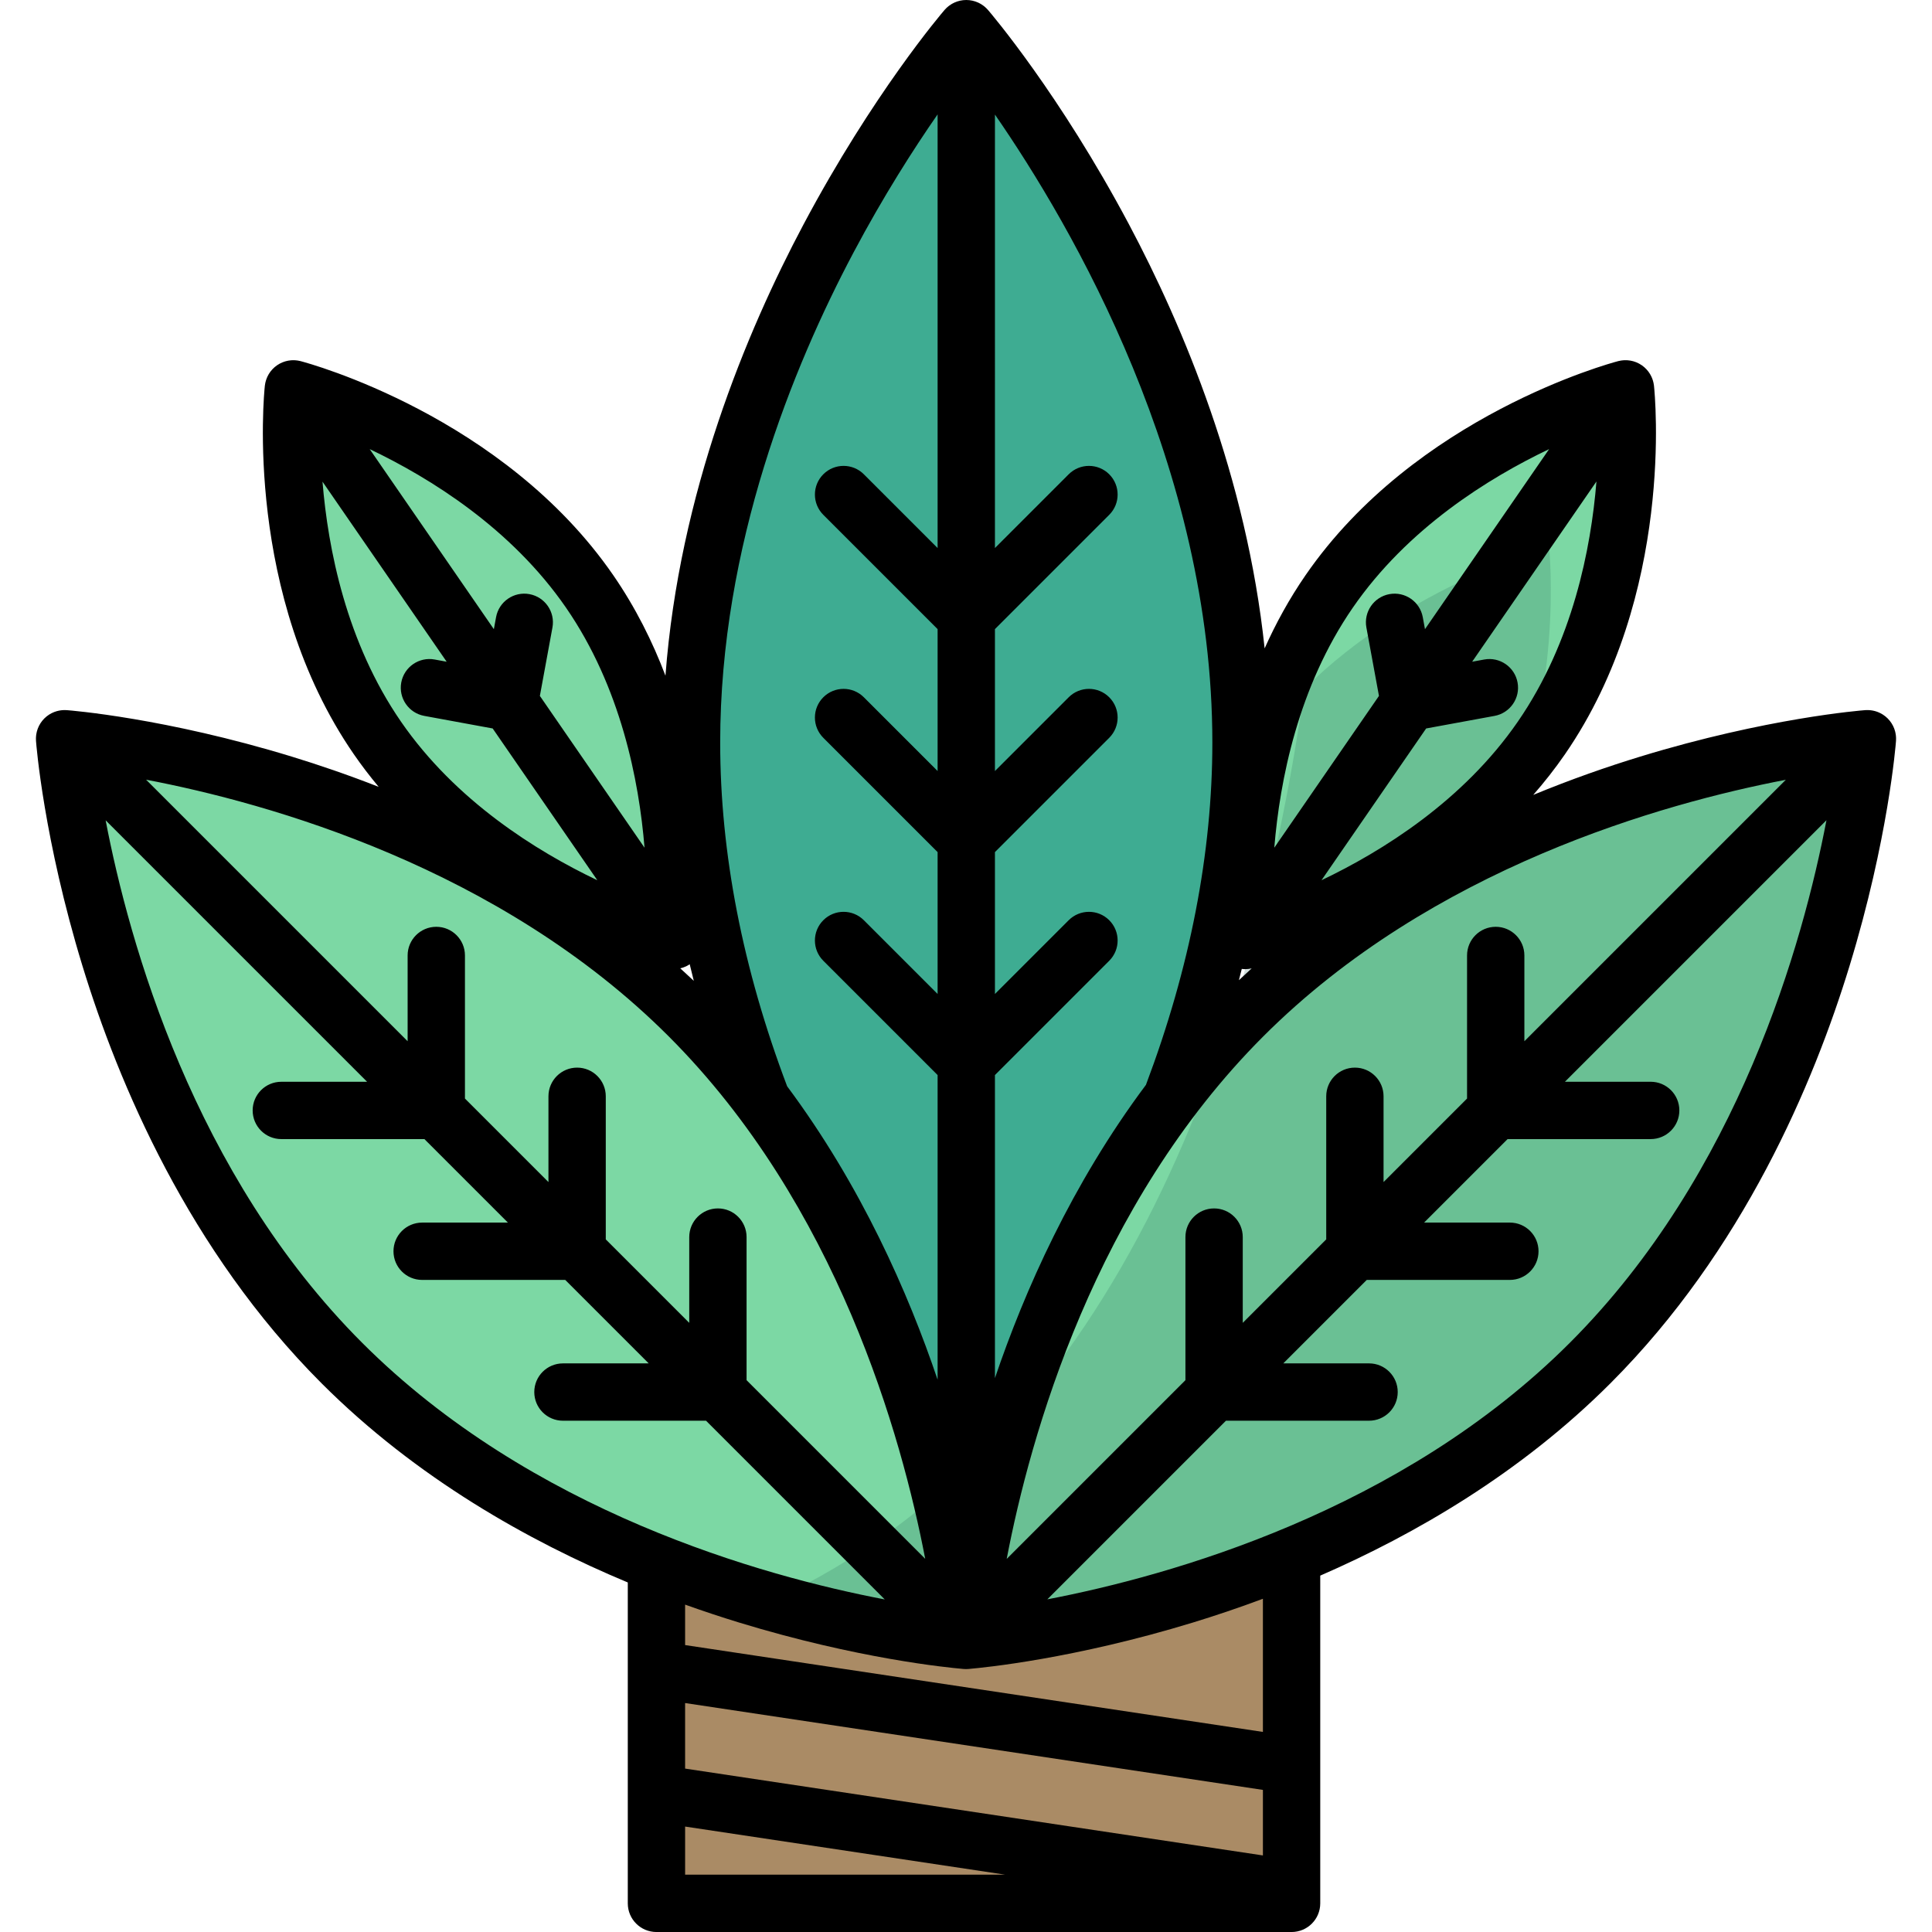 <?xml version="1.0" encoding="iso-8859-1"?>
<!-- Generator: Adobe Illustrator 19.0.0, SVG Export Plug-In . SVG Version: 6.00 Build 0)  -->
<svg version="1.1" id="Layer_1" xmlns="http://www.w3.org/2000/svg" xmlns:xlink="http://www.w3.org/1999/xlink" x="0px" y="0px"
	 viewBox="0 0 512 512" style="enable-background:new 0 0 512 512;" xml:space="preserve">
<rect x="171.045" y="407.638" style="fill:#AA8B65;" width="168.32" height="96.775"/>
<path style="fill:#3EAC92;" d="M310.463,291.076c10.558-27.758,18.419-59.957,18.419-94.291c0-104.486-72.81-189.189-72.81-189.189
	s-72.81,84.703-72.81,189.189c0,34.494,7.935,66.834,18.568,94.68v112.945l53.746,25.533l58.245-29.42L310.463,291.076z"/>
<g>
	<path style="fill:#7CD8A4;" d="M182.575,269.265c65.987,65.987,73.497,165.462,73.497,165.462s-99.475-7.51-165.462-73.497
		S17.113,195.768,17.113,195.768S116.588,203.278,182.575,269.265z"/>
	<path style="fill:#7CD8A4;" d="M421.391,361.23c-65.987,65.987-165.462,73.497-165.462,73.497s7.51-99.475,73.497-165.462
		s165.462-73.497,165.462-73.497S487.377,295.243,421.391,361.23z"/>
	<path style="fill:#7CD8A4;" d="M403.54,202.979c-27.835,40.37-78.532,53.699-78.532,53.699s-5.566-52.123,22.27-92.492
		s78.532-53.699,78.532-53.699S431.375,162.61,403.54,202.979z"/>
	<path style="fill:#7CD8A4;" d="M104.275,198.683c27.835,40.37,78.532,53.699,78.532,53.699s5.566-52.123-22.27-92.492
		s-78.532-53.699-78.532-53.699S76.439,158.313,104.275,198.683z"/>
</g>
<g style="opacity:0.21;">
	<path style="fill:#266659;" d="M396.639,223.17c18.242-37.348,13.894-78.106,13.894-78.106s-36.74,9.664-64.839,37.445
		c-12.273,86.542-46.805,198.426-141.607,241.986c16.703,4.763,30.889,7.392,40.199,8.786l5.725,5.725
		c0.225,0.31,0.469,0.612,0.748,0.891c1.428,1.427,3.3,2.141,5.17,2.141c0.023,0,0.048-0.003,0.071-0.003s0.048,0.003,0.071,0.003
		c1.872,0,3.743-0.714,5.17-2.141c0.28-0.28,0.524-0.58,0.748-0.891l5.725-5.725c28.263-4.234,101.451-19.828,153.674-72.051
		c65.987-65.987,73.497-165.462,73.497-165.462S447.621,199.34,396.639,223.17z"/>
</g>
<path d="M502.477,195.625c-0.002-0.101-0.008-0.201-0.014-0.301c-0.009-0.161-0.022-0.321-0.043-0.482
	c-0.012-0.099-0.026-0.198-0.043-0.296c-0.026-0.163-0.059-0.325-0.096-0.486c-0.021-0.09-0.042-0.18-0.066-0.269
	c-0.046-0.17-0.099-0.338-0.158-0.506c-0.026-0.077-0.052-0.154-0.08-0.23c-0.068-0.178-0.146-0.353-0.228-0.528
	c-0.029-0.063-0.057-0.127-0.088-0.189c-0.092-0.181-0.194-0.358-0.302-0.532c-0.031-0.052-0.06-0.105-0.092-0.157
	c-0.115-0.178-0.242-0.35-0.374-0.521c-0.033-0.043-0.062-0.089-0.096-0.131c-0.168-0.208-0.346-0.409-0.54-0.602
	c-0.192-0.192-0.393-0.371-0.6-0.538c-0.051-0.042-0.106-0.076-0.158-0.116c-0.16-0.123-0.321-0.242-0.487-0.35
	c-0.07-0.046-0.144-0.084-0.216-0.128c-0.152-0.091-0.305-0.182-0.462-0.262c-0.092-0.048-0.187-0.087-0.281-0.131
	c-0.139-0.064-0.277-0.128-0.419-0.182c-0.113-0.045-0.229-0.082-0.344-0.121c-0.125-0.042-0.249-0.082-0.375-0.116
	c-0.131-0.036-0.262-0.067-0.395-0.096c-0.114-0.025-0.229-0.048-0.343-0.068c-0.141-0.024-0.282-0.045-0.423-0.061
	c-0.114-0.013-0.23-0.022-0.344-0.03c-0.138-0.009-0.274-0.018-0.413-0.019c-0.143-0.002-0.287,0.004-0.429,0.01
	c-0.084,0.004-0.167-0.001-0.25,0.006c-1.05,0.079-26.096,2.059-59.635,12.314c-8.588,2.626-18.199,5.96-28.353,10.149
	c2.958-3.377,5.787-6.972,8.429-10.803c29.099-42.204,23.808-95.369,23.569-97.612c-0.008-0.072-0.025-0.142-0.034-0.213
	c-0.022-0.163-0.047-0.326-0.079-0.487c-0.021-0.104-0.047-0.206-0.072-0.308c-0.037-0.151-0.078-0.302-0.125-0.451
	c-0.031-0.099-0.065-0.198-0.099-0.296c-0.055-0.152-0.113-0.302-0.178-0.45c-0.038-0.088-0.076-0.175-0.117-0.261
	c-0.075-0.157-0.157-0.31-0.243-0.463c-0.042-0.073-0.08-0.146-0.124-0.217c-0.098-0.162-0.206-0.318-0.317-0.474
	c-0.042-0.058-0.079-0.116-0.123-0.172c-0.123-0.161-0.255-0.316-0.392-0.468c-0.041-0.046-0.078-0.093-0.12-0.138
	c-0.147-0.156-0.305-0.305-0.467-0.45c-0.038-0.034-0.073-0.072-0.112-0.105c-0.203-0.174-0.415-0.34-0.64-0.495
	c-0.226-0.156-0.457-0.296-0.692-0.423c-0.037-0.02-0.077-0.036-0.114-0.056c-0.202-0.105-0.406-0.204-0.614-0.29
	c-0.046-0.018-0.092-0.032-0.138-0.051c-0.203-0.079-0.406-0.152-0.613-0.212c-0.056-0.016-0.113-0.028-0.17-0.044
	c-0.197-0.053-0.394-0.1-0.594-0.137c-0.07-0.013-0.141-0.022-0.212-0.032c-0.185-0.028-0.371-0.053-0.557-0.067
	c-0.084-0.007-0.168-0.01-0.253-0.014c-0.172-0.008-0.344-0.01-0.517-0.007c-0.096,0.002-0.191,0.005-0.288,0.011
	c-0.162,0.01-0.322,0.025-0.483,0.046c-0.102,0.012-0.204,0.024-0.306,0.042c-0.158,0.026-0.314,0.06-0.469,0.096
	c-0.075,0.017-0.152,0.026-0.227,0.047c-2.181,0.573-53.754,14.531-82.853,56.733c-4.337,6.29-7.905,12.823-10.844,19.395
	c-4.776-45.354-21.539-85.267-35.959-112.389C280.797,24.86,262.597,3.536,261.833,2.645c-0.045-0.052-0.095-0.097-0.142-0.148
	c-0.114-0.126-0.23-0.25-0.352-0.368c-0.074-0.071-0.151-0.138-0.227-0.207c-0.118-0.105-0.24-0.209-0.365-0.306
	c-0.081-0.063-0.162-0.124-0.245-0.183c-0.132-0.095-0.266-0.185-0.405-0.271c-0.08-0.051-0.161-0.1-0.243-0.148
	c-0.151-0.087-0.306-0.167-0.463-0.243c-0.075-0.036-0.15-0.075-0.226-0.108c-0.171-0.077-0.347-0.144-0.526-0.208
	c-0.068-0.024-0.135-0.053-0.204-0.075c-0.189-0.062-0.384-0.113-0.58-0.16c-0.062-0.015-0.123-0.034-0.185-0.048
	c-0.207-0.045-0.417-0.076-0.63-0.103c-0.054-0.007-0.107-0.019-0.162-0.024C256.614,0.016,256.344,0,256.072,0
	s-0.542,0.016-0.807,0.044c-0.055,0.006-0.107,0.018-0.162,0.024c-0.213,0.027-0.423,0.059-0.63,0.103
	c-0.063,0.013-0.123,0.032-0.185,0.048c-0.196,0.048-0.39,0.098-0.58,0.16c-0.069,0.022-0.136,0.05-0.204,0.075
	c-0.178,0.064-0.353,0.132-0.526,0.208c-0.077,0.034-0.151,0.072-0.226,0.108c-0.157,0.077-0.312,0.156-0.463,0.243
	c-0.082,0.048-0.162,0.097-0.243,0.148c-0.138,0.086-0.273,0.176-0.405,0.271c-0.083,0.06-0.165,0.121-0.245,0.183
	c-0.126,0.098-0.246,0.201-0.365,0.306c-0.077,0.068-0.153,0.135-0.227,0.207c-0.123,0.117-0.238,0.242-0.352,0.368
	c-0.046,0.051-0.097,0.095-0.142,0.148c-0.766,0.89-18.965,22.214-37.352,56.798c-15.182,28.554-32.952,71.289-36.605,119.622
	c-3.407-8.983-7.906-18.032-13.833-26.628c-29.099-42.202-80.673-56.159-82.853-56.733c-0.075-0.019-0.151-0.029-0.226-0.047
	c-0.156-0.035-0.311-0.07-0.468-0.096c-0.104-0.017-0.209-0.029-0.313-0.043c-0.157-0.019-0.314-0.034-0.473-0.045
	c-0.1-0.006-0.2-0.01-0.299-0.011c-0.167-0.003-0.334-0.001-0.501,0.007c-0.089,0.004-0.178,0.008-0.267,0.015
	c-0.18,0.014-0.361,0.037-0.54,0.065c-0.076,0.011-0.152,0.021-0.227,0.035c-0.192,0.035-0.384,0.082-0.574,0.133
	c-0.063,0.016-0.126,0.03-0.188,0.049c-0.201,0.059-0.397,0.13-0.594,0.206c-0.052,0.02-0.104,0.035-0.155,0.057
	c-0.202,0.083-0.4,0.179-0.597,0.282c-0.044,0.022-0.088,0.041-0.131,0.064c-0.235,0.128-0.466,0.267-0.691,0.422
	s-0.438,0.321-0.64,0.495c-0.04,0.033-0.074,0.071-0.112,0.105c-0.162,0.145-0.32,0.294-0.467,0.45
	c-0.042,0.045-0.079,0.092-0.12,0.138c-0.137,0.152-0.269,0.307-0.392,0.468c-0.043,0.057-0.081,0.115-0.123,0.173
	c-0.11,0.155-0.218,0.311-0.316,0.473c-0.044,0.072-0.083,0.145-0.125,0.218c-0.086,0.152-0.168,0.305-0.242,0.462
	c-0.042,0.086-0.079,0.174-0.117,0.261c-0.064,0.148-0.124,0.298-0.178,0.45c-0.035,0.098-0.069,0.195-0.099,0.296
	c-0.047,0.149-0.087,0.299-0.125,0.451c-0.025,0.102-0.051,0.205-0.072,0.308c-0.032,0.161-0.057,0.324-0.079,0.487
	c-0.01,0.072-0.027,0.141-0.034,0.213c-0.239,2.243-5.53,55.408,23.569,97.612c2.092,3.034,4.304,5.919,6.603,8.667
	c-8.192-3.205-15.962-5.852-23.034-8.014c-33.538-10.255-58.585-12.235-59.635-12.314c-0.086-0.007-0.172-0.002-0.258-0.006
	c-0.139-0.005-0.277-0.012-0.415-0.01c-0.146,0.001-0.29,0.01-0.434,0.021c-0.106,0.007-0.212,0.015-0.317,0.027
	c-0.151,0.017-0.3,0.038-0.449,0.065c-0.105,0.018-0.211,0.04-0.316,0.062c-0.141,0.03-0.28,0.064-0.418,0.102
	c-0.118,0.032-0.236,0.072-0.353,0.11c-0.122,0.04-0.243,0.08-0.363,0.127c-0.137,0.053-0.27,0.114-0.404,0.175
	c-0.098,0.045-0.197,0.087-0.295,0.137c-0.153,0.078-0.301,0.166-0.45,0.255c-0.076,0.046-0.153,0.086-0.227,0.134
	c-0.163,0.105-0.321,0.224-0.477,0.343c-0.056,0.043-0.113,0.08-0.168,0.124c-0.207,0.167-0.407,0.345-0.6,0.538
	c-0.192,0.192-0.372,0.394-0.54,0.602c-0.034,0.043-0.063,0.088-0.096,0.131c-0.132,0.17-0.258,0.342-0.374,0.521
	c-0.033,0.052-0.061,0.104-0.092,0.157c-0.107,0.174-0.21,0.35-0.302,0.532c-0.031,0.063-0.059,0.127-0.088,0.19
	c-0.082,0.173-0.159,0.347-0.227,0.526c-0.029,0.076-0.054,0.154-0.081,0.231c-0.058,0.167-0.111,0.335-0.157,0.505
	c-0.024,0.089-0.045,0.179-0.066,0.269c-0.037,0.161-0.069,0.323-0.096,0.486c-0.016,0.098-0.03,0.196-0.043,0.296
	c-0.019,0.16-0.032,0.32-0.043,0.482c-0.006,0.1-0.012,0.201-0.014,0.301c-0.003,0.171,0.003,0.341,0.011,0.512
	c0.003,0.068-0.001,0.135,0.004,0.203c0.079,1.05,2.059,26.097,12.314,59.636c9.491,31.041,28.193,75.433,63.386,110.627
	c25.094,25.093,54.858,41.796,81.131,52.761v85.041c0,4.196,3.401,7.596,7.596,7.596h168.316c4.195,0,7.596-3.4,7.596-7.596v-86.853
	c25.199-10.967,53.134-27.198,76.885-50.949c35.193-35.194,53.895-79.585,63.386-110.627c10.255-33.539,12.235-58.585,12.314-59.636
	c0.005-0.068,0.001-0.135,0.004-0.203C502.474,195.967,502.48,195.796,502.477,195.625z M473.263,206.65l-69.287,69.287v-22.73
	c0-4.196-3.401-7.596-7.596-7.596c-4.195,0-7.596,3.4-7.596,7.596v37.922l-22.128,22.128v-22.73c0-4.196-3.401-7.596-7.596-7.596
	c-4.195,0-7.596,3.4-7.596,7.596v37.922l-22.122,22.122v-22.73c0-4.196-3.401-7.596-7.596-7.596c-4.195,0-7.596,3.4-7.596,7.596
	v37.922l-47.363,47.363c6.19-32.418,23.267-93.746,68.01-138.489C379.452,229.982,440.816,212.87,473.263,206.65z M329.082,256.773
	c0.294,0.034,0.588,0.065,0.882,0.065c0.315,0,0.63-0.021,0.942-0.061c0.1-0.012,0.2-0.037,0.299-0.054
	c0.168-0.028,0.337-0.052,0.504-0.09c-1.135,1.025-2.262,2.067-3.382,3.124C328.578,258.762,328.842,257.766,329.082,256.773z
	 M402.25,191.231c-14.496,21.023-35.928,34.357-52.04,42.041l27.734-40.221l18.13-3.331c4.126-0.759,6.857-4.718,6.098-8.844
	c-0.758-4.125-4.717-6.857-8.844-6.098l-3.188,0.586l32.935-47.764C421.637,145.364,416.801,170.127,402.25,191.231z
	 M358.494,161.06c14.495-21.023,35.928-34.357,52.04-42.04l-32.901,47.716l-0.585-3.187c-0.759-4.126-4.716-6.85-8.844-6.098
	c-4.126,0.759-6.857,4.718-6.098,8.844l3.331,18.129l-27.734,40.222C339.155,206.854,343.999,182.082,358.494,161.06z
	 M321.286,196.785c0,29.229-5.926,59.744-17.599,90.713c-19.656,26.295-32.2,54.671-40.019,77.724v-80.319l30.29-30.29
	c2.967-2.968,2.967-7.776,0-10.743c-2.967-2.966-7.776-2.966-10.742,0l-19.547,19.548v-37.601l30.29-30.289
	c2.967-2.968,2.967-7.776,0-10.742c-2.967-2.968-7.776-2.967-10.742-0.001l-19.547,19.547v-37.608l30.29-30.29
	c2.967-2.968,2.967-7.776,0-10.743c-2.967-2.966-7.776-2.966-10.742,0l-19.547,19.548V30.363
	C284.23,60.091,321.286,123.796,321.286,196.785z M226.187,66.925c7.922-14.939,15.896-27.403,22.288-36.612v114.925l-19.547-19.548
	c-2.967-2.966-7.776-2.966-10.742,0c-2.967,2.968-2.967,7.776,0,10.743l30.29,30.29v37.608l-19.547-19.547
	c-2.967-2.966-7.776-2.967-10.742,0.001c-2.967,2.967-2.967,7.775,0,10.742l30.29,30.289v37.601l-19.547-19.548
	c-2.967-2.966-7.776-2.966-10.742,0c-2.967,2.968-2.967,7.776,0,10.743l30.29,30.29v80.738
	c-7.772-23.017-20.264-51.42-39.878-77.768c-11.766-31.099-17.74-61.739-17.74-91.087C190.857,144.523,210.07,97.321,226.187,66.925
	z M181.846,256.078c0.322-0.156,0.632-0.34,0.933-0.542c0.346,1.464,0.71,2.929,1.083,4.395c-1.187-1.123-2.382-2.227-3.586-3.315
	C180.808,256.491,181.337,256.325,181.846,256.078z M150.014,161.06c14.496,21.023,19.339,45.796,20.792,63.587l-27.734-40.222
	l3.332-18.13c0.759-4.126-1.972-8.085-6.098-8.844c-4.122-0.759-8.085,1.971-8.844,6.098l-0.585,3.188L97.975,119.02
	C114.088,126.704,135.518,140.038,150.014,161.06z M85.466,127.644l32.902,47.718l-3.188-0.586
	c-4.125-0.758-8.085,1.973-8.844,6.098c-0.759,4.126,1.972,8.085,6.098,8.844l18.13,3.331l27.733,40.221
	c-16.114-7.684-37.544-21.017-52.04-42.04C91.762,170.207,86.919,145.435,85.466,127.644z M177.203,274.636
	c44.655,44.654,61.768,106.019,67.987,138.466l-47.34-47.34v-37.922c0-4.196-3.401-7.596-7.596-7.596s-7.596,3.4-7.596,7.596v22.73
	l-22.122-22.122v-37.921c0-4.196-3.401-7.596-7.596-7.596s-7.596,3.4-7.596,7.596v22.729l-22.128-22.128v-37.921
	c0-4.196-3.401-7.596-7.596-7.596s-7.596,3.4-7.596,7.596v22.729l-69.31-69.31C71.133,212.817,132.461,229.893,177.203,274.636z
	 M27.995,217.393l69.287,69.287h-22.73c-4.195,0-7.596,3.4-7.596,7.596s3.401,7.596,7.596,7.596h37.922L134.602,324h-22.73
	c-4.195,0-7.596,3.4-7.596,7.596s3.401,7.596,7.596,7.596h37.922l22.122,22.122h-22.73c-4.195,0-7.596,3.4-7.596,7.596
	s3.401,7.596,7.596,7.596h37.922l47.363,47.363c-32.418-6.19-93.746-23.267-138.489-68.01
	C51.327,311.204,34.214,249.841,27.995,217.393z M334.685,491.711l-153.124-23.017v-17.37l153.124,23.017V491.711z M181.562,484.058
	l84.815,12.749h-84.815V484.058z M334.685,458.978l-153.124-23.017v-10.719c5.001,1.789,9.796,3.368,14.303,4.746
	c31.431,9.61,55.402,11.952,59.156,12.274c0.057,0.007,0.111,0.019,0.168,0.024c0.241,0.023,0.484,0.035,0.726,0.036
	c0.005,0,0.009,0,0.014,0l0,0l0,0c0.001,0,0.001,0,0.001,0c0.023,0,0.047-0.002,0.07-0.003c0.023,0,0.046,0.003,0.069,0.003h0.002
	l0,0l0,0c0.005,0,0.009,0,0.014,0c0.242,0,0.485-0.012,0.726-0.036c0.057-0.005,0.112-0.017,0.168-0.024
	c3.754-0.321,27.725-2.664,59.156-12.274c5.77-1.764,12.002-3.848,18.549-6.296v35.286H334.685z M416.02,355.858
	c-44.655,44.654-106.019,61.767-138.466,67.986l47.34-47.34h37.922c4.195,0,7.596-3.4,7.596-7.596s-3.401-7.596-7.596-7.596h-22.73
	l22.122-22.122h37.922c4.195,0,7.596-3.4,7.596-7.596s-3.401-7.596-7.596-7.596H377.4l22.128-22.128h37.922
	c4.195,0,7.596-3.4,7.596-7.596s-3.401-7.596-7.596-7.596h-22.73l69.31-69.31C477.838,249.788,460.762,311.116,416.02,355.858z"/>
<g>
</g>
<g>
</g>
<g>
</g>
<g>
</g>
<g>
</g>
<g>
</g>
<g>
</g>
<g>
</g>
<g>
</g>
<g>
</g>
<g>
</g>
<g>
</g>
<g>
</g>
<g>
</g>
<g>
</g>
</svg>
